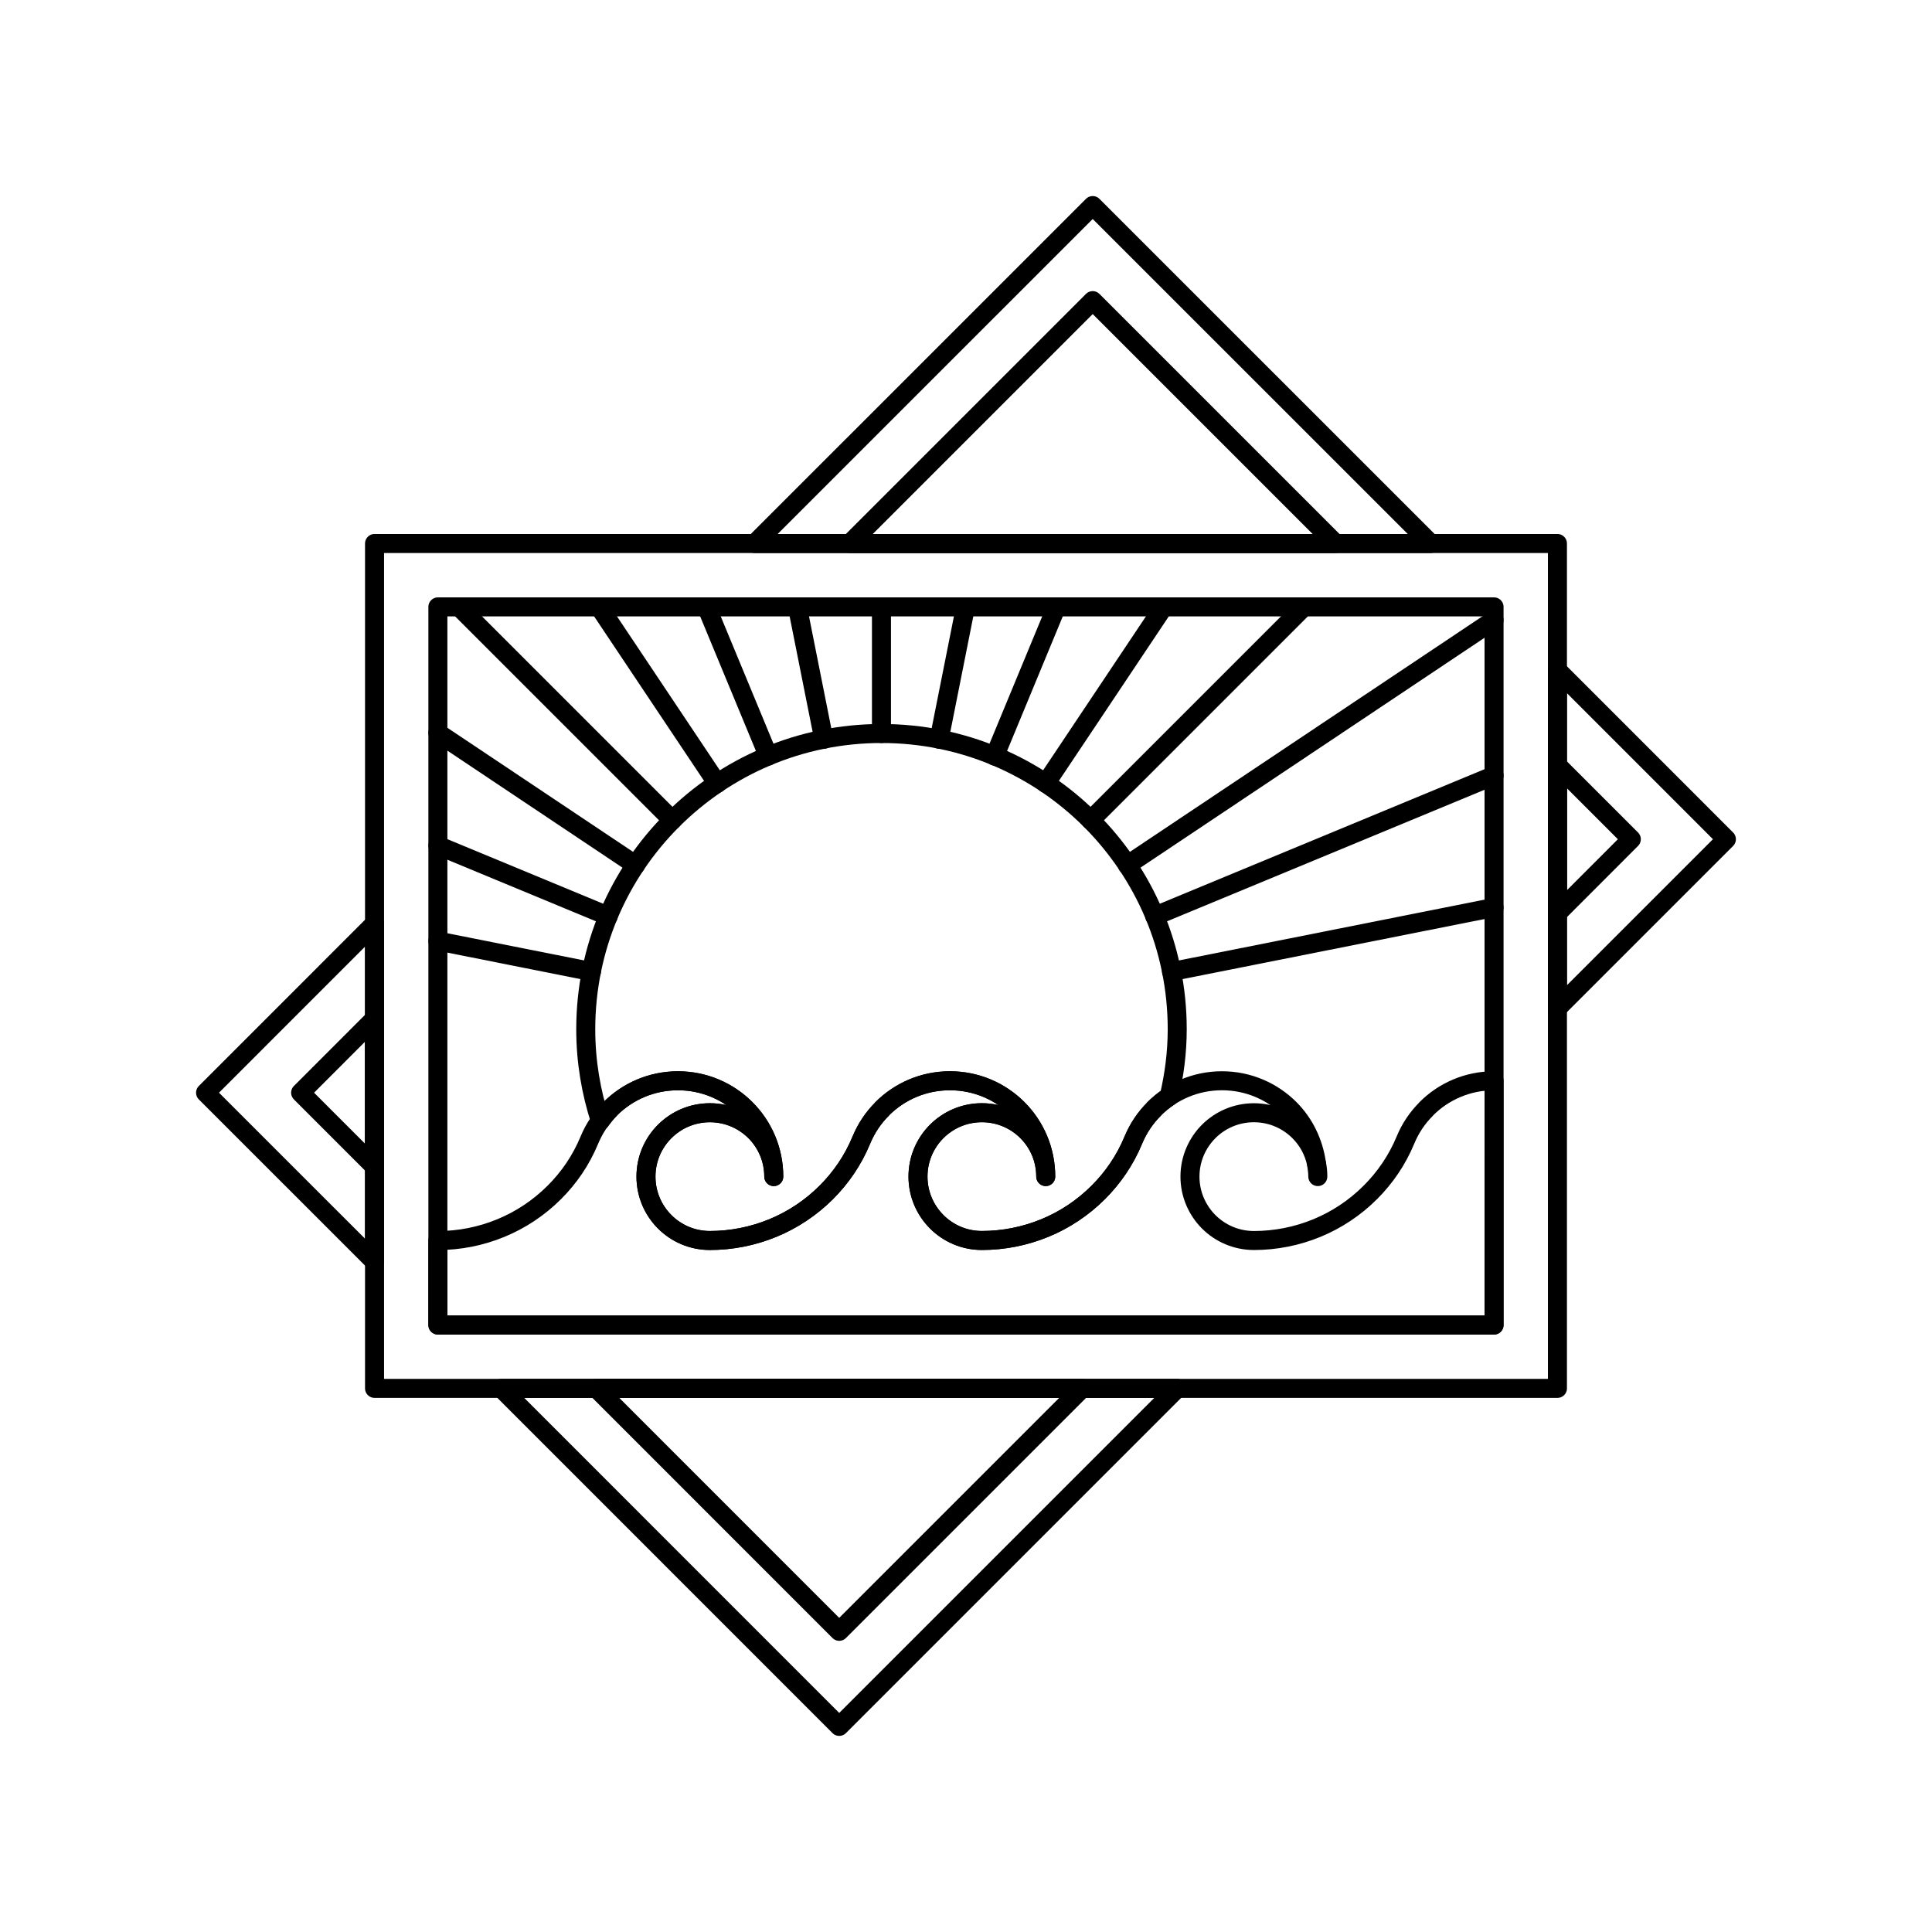 <?xml version="1.0" encoding="UTF-8"?>
<!-- Uploaded to: ICON Repo, www.iconrepo.com, Generator: ICON Repo Mixer Tools -->
<svg width="800px" height="800px" version="1.1" viewBox="144 144 512 512" xmlns="http://www.w3.org/2000/svg">
 <g fill="none" stroke="#000000" stroke-linecap="round" stroke-linejoin="round" stroke-miterlimit="10">
  <path transform="matrix(5.038 0 0 5.038 148.09 148.09)" d="m18.89 27.777h62.223v44.443h-62.223z"/>
  <path transform="matrix(5.038 0 0 5.038 148.09 148.09)" d="m22.222 31.112h55.557v37.777h-55.557z"/>
  <path transform="matrix(5.038 0 0 5.038 148.09 148.09)" d="m68.441 60.402c0.03 0.224 0.067 0.444 0.067 0.677 0.002-0.232-0.021-0.459-0.067-0.677z"/>
  <path transform="matrix(5.038 0 0 5.038 148.09 148.09)" d="m77.775 56.039c-1.391 0-2.652 0.563-3.562 1.476v0.007c-0.466 0.462-0.839 1.017-1.094 1.635-0.44 1.063-1.077 1.984-1.843 2.75-0.83 0.83-1.789 1.455-2.809 1.877-1.063 0.438-2.192 0.658-3.316 0.658-0.931 0-1.773-0.376-2.383-0.985-0.606-0.609-0.985-1.448-0.985-2.377 0-0.928 0.379-1.767 0.985-2.376 0.609-0.606 1.449-0.983 2.377-0.983 0.931 0 1.77 0.377 2.379 0.983 0.457 0.456 0.781 1.041 0.916 1.699-0.153-1.12-0.649-2.128-1.409-2.888-0.912-0.912-2.171-1.476-3.564-1.476h-0.003c-1.39 0-2.651 0.563-3.562 1.476v0.007c-0.465 0.462-0.839 1.017-1.096 1.635-0.438 1.063-1.075 1.984-1.841 2.75-0.83 0.83-1.785 1.455-2.809 1.877-1.063 0.438-2.192 0.658-3.319 0.658-0.928 0-1.768-0.376-2.376-0.985s-0.985-1.448-0.985-2.377c0-0.928 0.377-1.767 0.985-2.376 0.608-0.606 1.448-0.983 2.376-0.983 0.931 0 1.771 0.377 2.377 0.983 0.609 0.609 0.982 1.448 0.982 2.376 0-1.393-0.561-2.651-1.473-3.564-0.913-0.912-2.171-1.476-3.568-1.476-1.392 0-2.652 0.563-3.564 1.476v0.007c-0.465 0.462-0.836 1.017-1.093 1.635-0.439 1.063-1.075 1.984-1.84 2.75-0.83 0.83-1.79 1.455-2.811 1.877-1.063 0.438-2.191 0.658-3.317 0.658-0.931 0-1.77-0.376-2.379-0.985-0.608-0.609-0.984-1.448-0.984-2.377 0-0.928 0.376-1.767 0.986-2.376 0.608-0.606 1.447-0.983 2.378-0.983 0.928 0 1.767 0.377 2.376 0.983 0.608 0.609 0.983 1.448 0.983 2.376 0-1.393-0.563-2.651-1.476-3.564-0.912-0.912-2.171-1.476-3.564-1.476s-2.652 0.563-3.566 1.476v0.007c-0.464 0.462-0.837 1.017-1.093 1.635-0.439 1.063-1.073 1.984-1.842 2.75-0.83 0.83-1.789 1.455-2.812 1.877-1.06 0.438-2.188 0.658-3.316 0.658v4.444h55.557l7.75e-4 -12.852z"/>
  <path transform="matrix(5.038 0 0 5.038 148.09 148.09)" d="m45.555 37.775v-6.664z"/>
  <path transform="matrix(5.038 0 0 5.038 148.09 148.09)" d="m34.557 42.332-11.22-11.22z"/>
  <path transform="matrix(5.038 0 0 5.038 148.09 148.09)" d="m56.557 42.332 11.22-11.22z"/>
  <path transform="matrix(5.038 0 0 5.038 148.09 148.09)" d="m39.604 38.96-3.252-7.849z"/>
  <path transform="matrix(5.038 0 0 5.038 148.09 148.09)" d="m59.928 47.379 17.851-7.396z"/>
  <path transform="matrix(5.038 0 0 5.038 148.09 148.09)" d="m31.185 47.379-8.963-3.715z"/>
  <path transform="matrix(5.038 0 0 5.038 148.09 148.09)" d="m51.51 38.96 3.249-7.849z"/>
  <path transform="matrix(5.038 0 0 5.038 148.09 148.09)" d="m42.522 38.075-1.387-6.963z"/>
  <path transform="matrix(5.038 0 0 5.038 148.09 148.09)" d="m60.813 50.297 16.965-3.375z"/>
  <path transform="matrix(5.038 0 0 5.038 148.09 148.09)" d="m22.222 37.738 10.401 6.952z"/>
  <path transform="matrix(5.038 0 0 5.038 148.09 148.09)" d="m54.198 40.396 6.204-9.285z"/>
  <path transform="matrix(5.038 0 0 5.038 148.09 148.09)" d="m30.708 31.112 6.207 9.288z"/>
  <path transform="matrix(5.038 0 0 5.038 148.09 148.09)" d="m58.488 44.69 19.29-12.889z"/>
  <path transform="matrix(5.038 0 0 5.038 148.09 148.09)" d="m22.222 48.689 8.079 1.607z"/>
  <path transform="matrix(5.038 0 0 5.038 148.09 148.09)" d="m48.59 38.075 1.386-6.963z"/>
  <path transform="matrix(5.038 0 0 5.038 148.09 148.09)" d="m31.285 57.521v-0.007c0.914-0.912 2.173-1.476 3.566-1.476 1.394 0 2.652 0.563 3.564 1.476 0.913 0.913 1.476 2.172 1.476 3.564 0-0.928-0.375-1.767-0.983-2.376-0.609-0.606-1.448-0.983-2.376-0.983-0.931 0-1.77 0.377-2.378 0.983-0.609 0.609-0.986 1.448-0.986 2.376 0 0.929 0.376 1.768 0.984 2.377 0.609 0.609 1.449 0.985 2.379 0.985 1.125 0 2.254-0.22 3.317-0.658 1.021-0.422 1.981-1.047 2.811-1.877 0.766-0.766 1.401-1.688 1.84-2.75 0.257-0.618 0.628-1.173 1.093-1.635v-0.007c0.913-0.912 2.173-1.476 3.564-1.476 1.397 0 2.655 0.563 3.568 1.476 0.912 0.913 1.473 2.172 1.473 3.564 0-0.928-0.373-1.767-0.982-2.376-0.606-0.606-1.446-0.983-2.377-0.983-0.928 0-1.768 0.377-2.376 0.983-0.608 0.609-0.985 1.448-0.985 2.376 0 0.929 0.377 1.768 0.985 2.377 0.608 0.609 1.448 0.985 2.376 0.985 1.127 0 2.257-0.22 3.319-0.658 1.023-0.422 1.979-1.047 2.809-1.877 0.766-0.766 1.402-1.688 1.841-2.75 0.257-0.618 0.631-1.173 1.096-1.635v-0.007c0.239-0.238 0.506-0.453 0.787-0.64 0.267-1.14 0.423-2.324 0.423-3.543 0-8.593-6.964-15.557-15.558-15.557-8.592 0.004-15.555 6.968-15.555 15.561 0 1.681 0.275 3.298 0.769 4.816 0.158-0.219 0.323-0.433 0.516-0.626z"/>
  <path transform="matrix(5.038 0 0 5.038 148.09 148.09)" d="m81.113 47.223 3.886-3.89-3.886-3.886z"/>
  <path transform="matrix(5.038 0 0 5.038 148.09 148.09)" d="m69.442 27.777-12.775-12.775-12.775 12.775z"/>
  <path transform="matrix(5.038 0 0 5.038 148.09 148.09)" d="m18.89 52.777-3.888 3.89 3.888 3.889z"/>
  <path transform="matrix(5.038 0 0 5.038 148.09 148.09)" d="m30.556 72.22 12.777 12.779 12.779-12.779z"/>
  <path transform="matrix(5.038 0 0 5.038 148.09 148.09)" d="m74.446 27.777-17.779-17.776-17.777 17.776z"/>
  <path transform="matrix(5.038 0 0 5.038 148.09 148.09)" d="m81.113 52.22 8.887-8.887-8.887-8.89z"/>
  <path transform="matrix(5.038 0 0 5.038 148.09 148.09)" d="m18.89 47.777-8.889 8.89 8.889 8.887z"/>
  <path transform="matrix(5.038 0 0 5.038 148.09 148.09)" d="m25.557 72.22 17.776 17.78 17.78-17.78z"/>
 </g>
</svg>